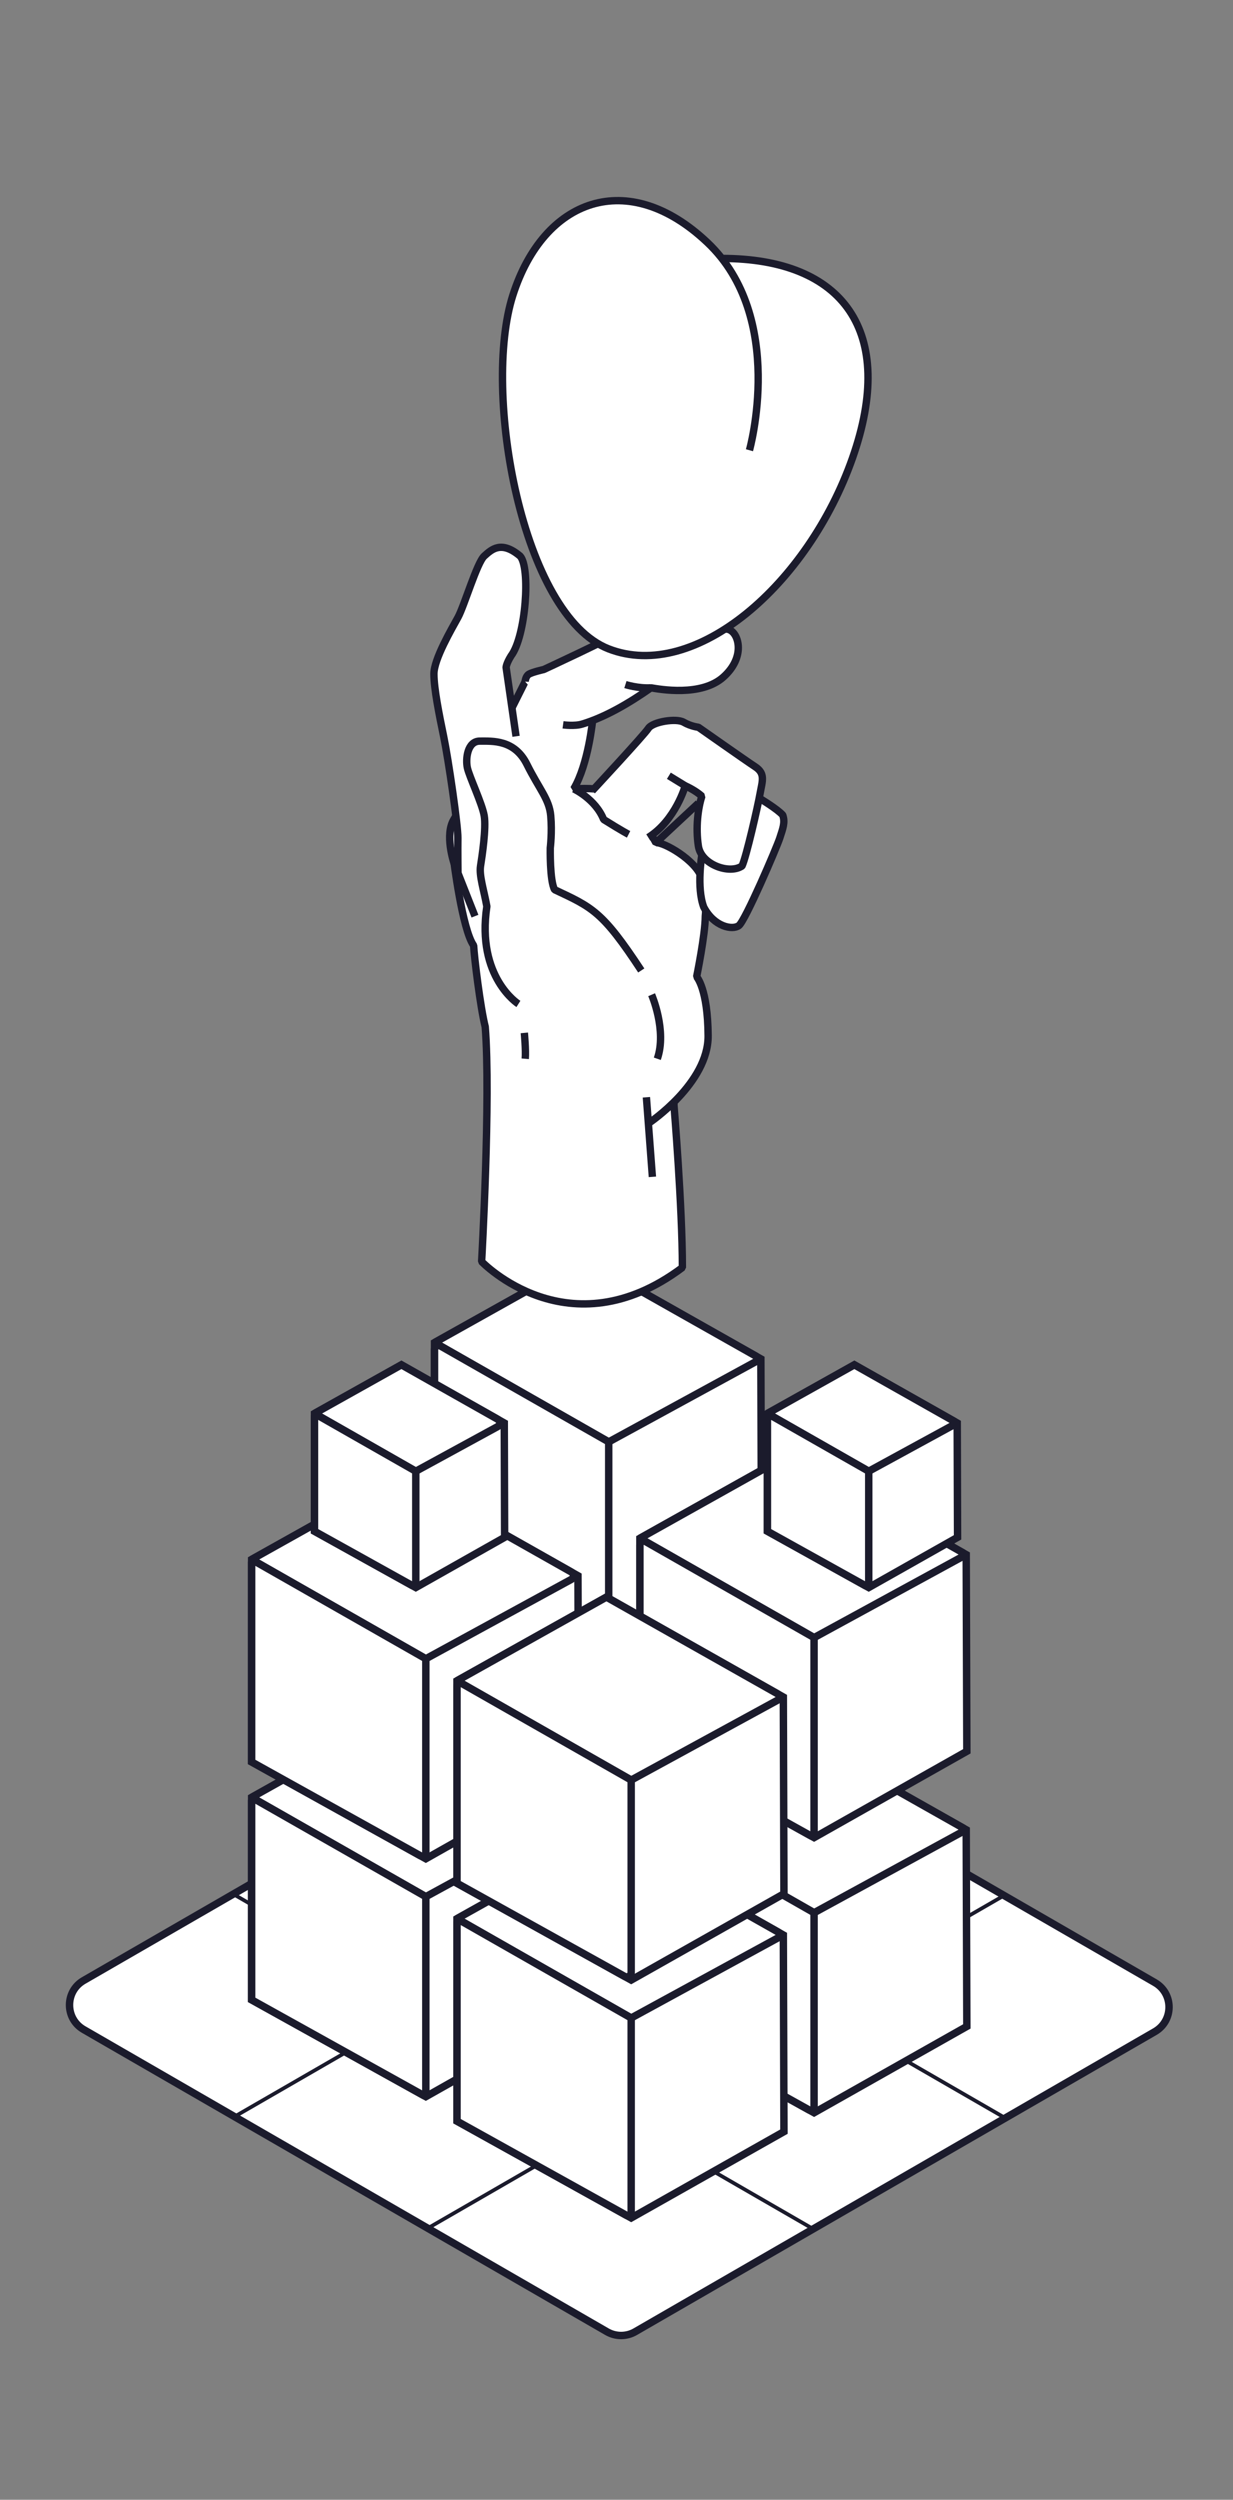 <?xml version="1.0" encoding="utf-8"?>
<!-- Generator: Adobe Illustrator 16.0.0, SVG Export Plug-In . SVG Version: 6.00 Build 0)  -->
<!DOCTYPE svg PUBLIC "-//W3C//DTD SVG 1.1//EN" "http://www.w3.org/Graphics/SVG/1.1/DTD/svg11.dtd">
<svg version="1.1" id="Calque_1" xmlns="http://www.w3.org/2000/svg" xmlns:xlink="http://www.w3.org/1999/xlink" x="0px" y="0px"
	 width="98.667px" height="200px" viewBox="0 0 98.667 200" enable-background="new 0 0 98.667 200" xml:space="preserve">
<rect x="0" y="0" width="98.667" height="200" fill="#808080" stroke="none"/>
<g>
	<defs>
		<rect id="SVGID_1_" width="98.667" height="200"/>
	</defs>
	<clipPath id="SVGID_2_">
		<use xlink:href="#SVGID_1_"  overflow="visible"/>
	</clipPath>
	<path clip-path="url(#SVGID_2_)" fill="#FFFFFF" d="M22.542,149.458l-15.929,8.998c-1.505,0.852-1.508,3.02-0.004,3.873l0.089,0.05
		l13.886,8.018l28.236,16.28c0.701,0.404,1.569,0.393,2.259-0.031l6.334-3.891l34.951-20.245c1.54-0.893,1.536-3.118-0.008-4.005
		L76,149.125L22.542,149.458z"/>
	<path clip-path="url(#SVGID_2_)" fill="none" stroke="#1B1B2C" stroke-width="0.595" stroke-miterlimit="10" d="M48.567,186.553
		l-41.87-24.174c-1.511-0.872-1.511-3.054,0-3.926l41.58-24.006c0.702-0.405,1.566-0.405,2.267,0l41.87,24.173
		c1.513,0.873,1.513,3.054,0,3.927l-41.58,24.006C50.134,186.958,49.269,186.958,48.567,186.553z"/>
	<polygon clip-path="url(#SVGID_2_)" fill="none" stroke="#1B1B2C" stroke-width="0.298" stroke-miterlimit="10" points="
		65.072,178.333 18.668,151.542 34.041,142.667 80.443,169.458 	"/>
	<polygon clip-path="url(#SVGID_2_)" fill="none" stroke="#1B1B2C" stroke-width="0.298" stroke-miterlimit="10" points="
		18.765,169.347 64.879,142.723 80.347,151.652 34.233,178.276 	"/>
	<polygon clip-path="url(#SVGID_2_)" fill="#FFFFFF" points="34.772,151.583 48.71,159.329 60.936,152.423 60.886,136.687 
		46.731,128.689 34.772,135.382 	"/>
	<polygon clip-path="url(#SVGID_2_)" fill="none" stroke="#1B1B2C" stroke-width="0.595" stroke-miterlimit="10" points="
		34.772,151.583 48.71,159.329 60.936,152.423 60.886,136.687 46.731,128.689 34.772,135.382 	"/>
	<polygon clip-path="url(#SVGID_2_)" fill="#FFFFFF" points="34.772,135.383 48.71,143.329 60.886,136.688 46.731,128.688 	"/>
	<polyline clip-path="url(#SVGID_2_)" fill="none" stroke="#1B1B2C" stroke-width="0.595" stroke-miterlimit="10" points="
		34.772,135.383 48.71,143.329 60.886,136.688 46.731,128.688 34.772,135.383 	"/>
	<polygon clip-path="url(#SVGID_2_)" fill="#FFFFFF" points="48.71,143.33 48.71,159.329 34.772,151.583 34.772,135.383 	"/>
	<polygon clip-path="url(#SVGID_2_)" fill="none" stroke="#1B1B2C" stroke-width="0.595" stroke-miterlimit="10" points="
		48.71,143.33 48.71,159.329 34.772,151.583 34.772,135.383 	"/>
	<polygon clip-path="url(#SVGID_2_)" fill="#FFFFFF" points="51.205,161.288 65.144,169.034 77.368,162.128 77.318,146.392 
		63.164,138.394 51.205,145.087 	"/>
	<polygon clip-path="url(#SVGID_2_)" fill="none" stroke="#1B1B2C" stroke-width="0.595" stroke-miterlimit="10" points="
		51.205,161.288 65.144,169.034 77.368,162.128 77.318,146.392 63.164,138.394 51.205,145.087 	"/>
	<path clip-path="url(#SVGID_2_)" fill="#FFFFFF" d="M51.205,145.087l13.938,7.947l11.94-6.515c0.103-0.056,0.104-0.201,0.002-0.259
		l-13.922-7.867L51.205,145.087z"/>
	<path clip-path="url(#SVGID_2_)" fill="none" stroke="#1B1B2C" stroke-width="0.595" stroke-miterlimit="10" d="M51.205,145.087
		l13.938,7.947l11.94-6.515c0.103-0.056,0.104-0.201,0.002-0.259l-13.922-7.867L51.205,145.087"/>
	<path clip-path="url(#SVGID_2_)" fill="#FFFFFF" d="M65.144,153.034v15.547c0,0.203-0.218,0.331-0.396,0.232l-13.542-7.526v-16.199
		L65.144,153.034z"/>
	<path clip-path="url(#SVGID_2_)" fill="none" stroke="#1B1B2C" stroke-width="0.595" stroke-miterlimit="10" d="M65.144,153.034
		v15.547c0,0.203-0.218,0.331-0.396,0.232l-13.542-7.526v-16.199L65.144,153.034z"/>
	<polygon clip-path="url(#SVGID_2_)" fill="#FFFFFF" points="20.137,160.003 34.075,167.748 46.3,160.843 46.25,145.106 
		32.096,137.108 20.137,143.802 	"/>
	<polygon clip-path="url(#SVGID_2_)" fill="none" stroke="#1B1B2C" stroke-width="0.595" stroke-miterlimit="10" points="
		20.137,160.003 34.075,167.748 46.3,160.843 46.25,145.106 32.096,137.108 20.137,143.802 	"/>
	<polygon clip-path="url(#SVGID_2_)" fill="#FFFFFF" points="20.137,143.802 34.075,151.749 46.25,145.107 32.096,137.108 	"/>
	<polyline clip-path="url(#SVGID_2_)" fill="none" stroke="#1B1B2C" stroke-width="0.595" stroke-miterlimit="10" points="
		20.137,143.802 34.075,151.749 46.25,145.107 32.096,137.108 20.137,143.802 	"/>
	<path clip-path="url(#SVGID_2_)" fill="#FFFFFF" d="M34.075,151.749v15.813c0,0.084-0.09,0.137-0.163,0.096l-13.775-7.656v-15.955
		c0-0.108,0.118-0.178,0.213-0.124L34.075,151.749z"/>
	<path clip-path="url(#SVGID_2_)" fill="none" stroke="#1B1B2C" stroke-width="0.595" stroke-miterlimit="10" d="M34.075,151.749
		v15.813c0,0.084-0.09,0.137-0.163,0.096l-13.775-7.656v-15.955c0-0.108,0.118-0.178,0.213-0.124L34.075,151.749z"/>
	<polygon clip-path="url(#SVGID_2_)" fill="#FFFFFF" points="36.57,169.707 50.508,177.453 62.733,170.547 62.684,154.812 
		48.529,146.813 36.57,153.507 	"/>
	<polygon clip-path="url(#SVGID_2_)" fill="none" stroke="#1B1B2C" stroke-width="0.595" stroke-miterlimit="10" points="
		36.57,169.707 50.508,177.453 62.733,170.547 62.684,154.812 48.529,146.813 36.57,153.507 	"/>
	<path clip-path="url(#SVGID_2_)" fill="#FFFFFF" d="M36.57,153.507l13.938,7.946l11.779-6.426c0.172-0.094,0.174-0.342,0.003-0.438
		l-13.761-7.776L36.57,153.507z"/>
	<path clip-path="url(#SVGID_2_)" fill="none" stroke="#1B1B2C" stroke-width="0.595" stroke-miterlimit="10" d="M36.57,153.507
		l13.938,7.946l11.779-6.426c0.172-0.094,0.174-0.342,0.003-0.438l-13.761-7.776L36.57,153.507"/>
	<path clip-path="url(#SVGID_2_)" fill="#FFFFFF" d="M50.509,161.454v15.582c0,0.187-0.201,0.306-0.365,0.215l-13.573-7.544v-15.866
		c0-0.149,0.161-0.242,0.29-0.169L50.509,161.454z"/>
	<path clip-path="url(#SVGID_2_)" fill="none" stroke="#1B1B2C" stroke-width="0.595" stroke-miterlimit="10" d="M50.509,161.454
		v15.582c0,0.187-0.201,0.306-0.365,0.215l-13.573-7.544v-15.866c0-0.149,0.161-0.242,0.29-0.169L50.509,161.454z"/>
	<polygon clip-path="url(#SVGID_2_)" fill="#FFFFFF" points="34.772,123.618 48.71,131.364 60.936,124.458 60.886,108.722 
		46.731,100.724 34.772,107.417 	"/>
	<polygon clip-path="url(#SVGID_2_)" fill="none" stroke="#1B1B2C" stroke-width="0.595" stroke-miterlimit="10" points="
		34.772,123.618 48.71,131.364 60.936,124.458 60.886,108.722 46.731,100.724 34.772,107.417 	"/>
	<path clip-path="url(#SVGID_2_)" fill="#FFFFFF" d="M34.772,107.417l13.938,7.947l11.799-6.437
		c0.163-0.091,0.166-0.324,0.003-0.416l-13.781-7.789L34.772,107.417z"/>
	<path clip-path="url(#SVGID_2_)" fill="none" stroke="#1B1B2C" stroke-width="0.595" stroke-miterlimit="10" d="M34.772,107.417
		l13.938,7.947l11.799-6.437c0.163-0.091,0.166-0.324,0.003-0.416l-13.781-7.789L34.772,107.417"/>
	<path clip-path="url(#SVGID_2_)" fill="#FFFFFF" d="M48.71,115.364v15.999l-13.938-7.746v-15.629c0-0.255,0.275-0.415,0.496-0.289
		L48.71,115.364z"/>
	<path clip-path="url(#SVGID_2_)" fill="none" stroke="#1B1B2C" stroke-width="0.595" stroke-miterlimit="10" d="M48.71,115.364
		v15.999l-13.938-7.746v-15.629c0-0.255,0.275-0.415,0.496-0.289L48.71,115.364z"/>
	<polygon clip-path="url(#SVGID_2_)" fill="#FFFFFF" points="51.205,139.276 65.144,147.022 77.368,140.116 77.318,124.38 
		63.164,116.382 51.205,123.075 	"/>
	<polygon clip-path="url(#SVGID_2_)" fill="none" stroke="#1B1B2C" stroke-width="0.595" stroke-miterlimit="10" points="
		51.205,139.276 65.144,147.022 77.368,140.116 77.318,124.38 63.164,116.382 51.205,123.075 	"/>
	<path clip-path="url(#SVGID_2_)" fill="#FFFFFF" d="M51.205,123.075l13.938,7.947l11.931-6.509
		c0.106-0.058,0.107-0.211,0.002-0.271l-13.912-7.861L51.205,123.075z"/>
	<path clip-path="url(#SVGID_2_)" fill="none" stroke="#1B1B2C" stroke-width="0.595" stroke-miterlimit="10" d="M51.205,123.075
		l13.938,7.947l11.931-6.509c0.106-0.058,0.107-0.211,0.002-0.271l-13.912-7.861L51.205,123.075"/>
	<path clip-path="url(#SVGID_2_)" fill="#FFFFFF" d="M65.144,131.022v15.725c0,0.124-0.133,0.202-0.241,0.142l-13.697-7.612v-15.655
		c0-0.243,0.263-0.396,0.475-0.275L65.144,131.022z"/>
	<path clip-path="url(#SVGID_2_)" fill="none" stroke="#1B1B2C" stroke-width="0.595" stroke-miterlimit="10" d="M65.144,131.022
		v15.725c0,0.124-0.133,0.202-0.241,0.142l-13.697-7.612v-15.655c0-0.243,0.263-0.396,0.475-0.275L65.144,131.022z"/>
	<polygon clip-path="url(#SVGID_2_)" fill="#FFFFFF" points="20.137,140.968 34.075,148.714 46.3,141.808 46.25,126.071 
		32.096,118.073 20.137,124.767 	"/>
	<polygon clip-path="url(#SVGID_2_)" fill="none" stroke="#1B1B2C" stroke-width="0.595" stroke-miterlimit="10" points="
		20.137,140.968 34.075,148.714 46.3,141.808 46.25,126.071 32.096,118.073 20.137,124.767 	"/>
	<path clip-path="url(#SVGID_2_)" fill="#FFFFFF" d="M20.137,124.768l13.938,7.946l11.631-6.346c0.237-0.129,0.24-0.468,0.005-0.601
		l-13.615-7.694L20.137,124.768z"/>
	<path clip-path="url(#SVGID_2_)" fill="none" stroke="#1B1B2C" stroke-width="0.595" stroke-miterlimit="10" d="M20.137,124.768
		l13.938,7.946l11.631-6.346c0.237-0.129,0.24-0.468,0.005-0.601l-13.615-7.694L20.137,124.768"/>
	<path clip-path="url(#SVGID_2_)" fill="#FFFFFF" d="M34.075,132.715v15.478c0,0.234-0.251,0.382-0.456,0.268l-13.482-7.492v-15.983
		c0-0.097,0.104-0.158,0.188-0.11L34.075,132.715z"/>
	<path clip-path="url(#SVGID_2_)" fill="none" stroke="#1B1B2C" stroke-width="0.595" stroke-miterlimit="10" d="M34.075,132.715
		v15.478c0,0.234-0.251,0.382-0.456,0.268l-13.482-7.492v-15.983c0-0.097,0.104-0.158,0.188-0.11L34.075,132.715z"/>
	<polygon clip-path="url(#SVGID_2_)" fill="#FFFFFF" points="25.167,122.51 33.272,127.015 40.381,122.998 40.353,113.848 
		32.122,109.196 25.167,113.089 	"/>
	<polygon clip-path="url(#SVGID_2_)" fill="none" stroke="#1B1B2C" stroke-width="0.595" stroke-miterlimit="10" points="
		25.167,122.51 33.272,127.015 40.381,122.998 40.353,113.848 32.122,109.196 25.167,113.089 	"/>
	<path clip-path="url(#SVGID_2_)" fill="#FFFFFF" d="M25.167,113.089l8.105,4.622l6.538-3.567c0.237-0.129,0.239-0.468,0.005-0.6
		l-7.693-4.348L25.167,113.089z"/>
	<path clip-path="url(#SVGID_2_)" fill="none" stroke="#1B1B2C" stroke-width="0.595" stroke-miterlimit="10" d="M25.167,113.089
		l8.105,4.622l6.538-3.567c0.237-0.129,0.239-0.468,0.005-0.6l-7.693-4.348L25.167,113.089"/>
	<path clip-path="url(#SVGID_2_)" fill="#FFFFFF" d="M33.272,117.711v8.97c0,0.15-0.161,0.245-0.292,0.172l-7.813-4.342v-9.176
		c0-0.109,0.118-0.179,0.213-0.124L33.272,117.711z"/>
	<path clip-path="url(#SVGID_2_)" fill="none" stroke="#1B1B2C" stroke-width="0.595" stroke-miterlimit="10" d="M33.272,117.711
		v8.97c0,0.15-0.161,0.245-0.292,0.172l-7.813-4.342v-9.176c0-0.109,0.118-0.179,0.213-0.124L33.272,117.711z"/>
	<polygon clip-path="url(#SVGID_2_)" fill="#FFFFFF" points="61.412,122.51 69.517,127.015 76.626,122.998 76.598,113.848 
		68.367,109.196 61.412,113.089 	"/>
	<polygon clip-path="url(#SVGID_2_)" fill="none" stroke="#1B1B2C" stroke-width="0.595" stroke-miterlimit="10" points="
		61.412,122.51 69.517,127.015 76.626,122.998 76.598,113.848 68.367,109.196 61.412,113.089 	"/>
	<path clip-path="url(#SVGID_2_)" fill="#FFFFFF" d="M61.412,113.089l8.104,4.622l6.835-3.729c0.107-0.06,0.108-0.213,0.002-0.272
		l-7.986-4.514L61.412,113.089z"/>
	<path clip-path="url(#SVGID_2_)" fill="none" stroke="#1B1B2C" stroke-width="0.595" stroke-miterlimit="10" d="M61.412,113.089
		l8.104,4.622l6.835-3.729c0.107-0.06,0.108-0.213,0.002-0.272l-7.986-4.514L61.412,113.089"/>
	<path clip-path="url(#SVGID_2_)" fill="#FFFFFF" d="M69.518,117.711v9.014c0,0.13-0.141,0.213-0.254,0.149l-7.852-4.363v-9.086
		c0-0.149,0.161-0.243,0.291-0.169L69.518,117.711z"/>
	<path clip-path="url(#SVGID_2_)" fill="none" stroke="#1B1B2C" stroke-width="0.595" stroke-miterlimit="10" d="M69.518,117.711
		v9.014c0,0.13-0.141,0.213-0.254,0.149l-7.852-4.363v-9.086c0-0.149,0.161-0.243,0.291-0.169L69.518,117.711z"/>
	<polygon clip-path="url(#SVGID_2_)" fill="#FFFFFF" points="36.57,150.673 50.508,158.418 62.733,151.513 62.684,135.776 
		48.529,127.778 36.57,134.472 	"/>
	<polygon clip-path="url(#SVGID_2_)" fill="none" stroke="#1B1B2C" stroke-width="0.595" stroke-miterlimit="10" points="
		36.57,150.673 50.508,158.418 62.733,151.513 62.684,135.776 48.529,127.778 36.57,134.472 	"/>
	<path clip-path="url(#SVGID_2_)" fill="#FFFFFF" d="M36.57,134.472l13.938,7.947l11.73-6.4c0.194-0.104,0.196-0.383,0.004-0.491
		l-13.713-7.749L36.57,134.472z"/>
	<path clip-path="url(#SVGID_2_)" fill="none" stroke="#1B1B2C" stroke-width="0.595" stroke-miterlimit="10" d="M36.57,134.472
		l13.938,7.947l11.73-6.4c0.194-0.104,0.196-0.383,0.004-0.491l-13.713-7.749L36.57,134.472"/>
	<path clip-path="url(#SVGID_2_)" fill="#FFFFFF" d="M50.509,142.419v15.383c0,0.277-0.298,0.451-0.538,0.317l-13.4-7.447v-15.777
		c0-0.188,0.203-0.307,0.367-0.214L50.509,142.419z"/>
	<path clip-path="url(#SVGID_2_)" fill="none" stroke="#1B1B2C" stroke-width="0.595" stroke-miterlimit="10" d="M50.509,142.419
		v15.383c0,0.277-0.298,0.451-0.538,0.317l-13.4-7.447v-15.777c0-0.188,0.203-0.307,0.367-0.214L50.509,142.419z"/>
	<path clip-path="url(#SVGID_2_)" fill="#FFFFFF" d="M38.541,100.935c0,0,6.969,7.29,16.064,0.48c0-4.888-0.67-12.963-0.67-12.963
		V71l-17.642-2.28c0,0,0.697,5.662,1.61,6.927c0.038,0.881,0.537,4.973,0.925,6.499C39.282,87.789,38.541,100.935,38.541,100.935"/>
	
		<path clip-path="url(#SVGID_2_)" fill="none" stroke="#1B1B2C" stroke-width="0.591" stroke-linejoin="bevel" stroke-miterlimit="10" d="
		M38.541,100.935c0,0,6.969,7.29,16.064,0.48c0-4.888-0.67-12.963-0.67-12.963V71l-17.642-2.28c0,0,0.697,5.662,1.61,6.927
		c0.038,0.881,0.537,4.973,0.925,6.499C39.282,87.789,38.541,100.935,38.541,100.935z"/>
	<path clip-path="url(#SVGID_2_)" fill="#FFFFFF" d="M51.966,89.824c0,0,4.722-3.166,4.699-6.948
		c-0.023-3.783-0.919-4.728-0.919-4.728s0.688-3.356,0.693-4.848c0,0,0.184-1.541-0.274-3.018c-0.458-1.476-3.108-2.951-3.679-2.854
		c-1.307-2.253-1.555-4.633-6.576-4.31c1.181-1.991,1.518-5.535,1.518-5.535l-5.11-3.641l-3.922,7.831c0,0-1.34,2.573-2.082,3.794
		c-0.741,1.22,0,3.439,0,3.439l1.694,4.294"/>
	
		<path clip-path="url(#SVGID_2_)" fill="none" stroke="#1B1B2C" stroke-width="0.591" stroke-linejoin="bevel" stroke-miterlimit="10" d="
		M51.966,89.824c0,0,4.722-3.166,4.699-6.948c-0.023-3.783-0.919-4.728-0.919-4.728s0.688-3.356,0.693-4.848
		c0,0,0.184-1.541-0.274-3.018c-0.458-1.476-3.108-2.951-3.679-2.854c-1.307-2.253-1.555-4.633-6.576-4.31
		c1.181-1.991,1.518-5.535,1.518-5.535l-5.11-3.641l-3.922,7.831c0,0-1.34,2.573-2.082,3.794c-0.741,1.22,0,3.439,0,3.439
		l1.694,4.294"/>
	<path clip-path="url(#SVGID_2_)" fill="#FFFFFF" d="M60.82,63.897c0,0,1.38,0.824,1.816,1.316c0.207,0.59,0.01,1.073-0.234,1.83
		c-0.243,0.756-2.768,6.637-3.279,7.013c-0.513,0.377-1.989,0.094-2.81-1.487c-0.591-1.581-0.148-4.178-0.148-4.178"/>
	
		<path clip-path="url(#SVGID_2_)" fill="none" stroke="#1B1B2C" stroke-width="0.591" stroke-linejoin="bevel" stroke-miterlimit="10" d="
		M60.82,63.897c0,0,1.38,0.824,1.816,1.316c0.207,0.59,0.01,1.073-0.234,1.83c-0.243,0.756-2.768,6.637-3.279,7.013
		c-0.513,0.377-1.989,0.094-2.81-1.487c-0.591-1.581-0.148-4.178-0.148-4.178"/>
	
		<line clip-path="url(#SVGID_2_)" fill="none" stroke="#1B1B2C" stroke-width="0.591" stroke-linejoin="bevel" stroke-miterlimit="10" x1="52.486" y1="67.428" x2="55.885" y2="64.26"/>
	<path clip-path="url(#SVGID_2_)" fill="#FFFFFF" d="M47.387,63.276c0,0,4.155-4.472,4.497-5.001
		c0.34-0.529,2.231-0.834,2.821-0.493c0.592,0.342,1.18,0.403,1.18,0.403s3.727,2.621,4.555,3.167
		c0.829,0.546,0.557,1.154,0.381,2.146c-0.175,0.992-1.103,5.068-1.443,5.787c-0.996,0.685-3.265-0.098-3.492-1.593
		s-0.033-3.033,0.279-3.987c-0.54-0.495-1.331-0.835-1.331-0.835s-0.767,2.751-2.96,4.132"/>
	
		<path clip-path="url(#SVGID_2_)" fill="none" stroke="#1B1B2C" stroke-width="0.591" stroke-linejoin="bevel" stroke-miterlimit="10" d="
		M47.387,63.276c0,0,4.155-4.472,4.497-5.001c0.34-0.529,2.231-0.834,2.821-0.493c0.592,0.342,1.18,0.403,1.18,0.403
		s3.727,2.621,4.555,3.167c0.829,0.546,0.557,1.154,0.381,2.146c-0.175,0.992-1.103,5.068-1.443,5.787
		c-0.996,0.685-3.265-0.098-3.492-1.593s-0.033-3.033,0.279-3.987c-0.54-0.495-1.331-0.835-1.331-0.835s-0.767,2.751-2.96,4.132"/>
	
		<line clip-path="url(#SVGID_2_)" fill="none" stroke="#1B1B2C" stroke-width="0.591" stroke-linejoin="bevel" stroke-miterlimit="10" x1="54.834" y1="62.87" x2="53.523" y2="62.066"/>
	<path clip-path="url(#SVGID_2_)" fill="#FFFFFF" d="M36.649,70.016c0,0-0.023-1.996-0.008-2.973
		c0.015-0.978-0.757-6.266-1.132-8.09c-0.376-1.824-0.782-3.85-0.785-5.031c-0.004-1.18,1.423-3.609,1.925-4.527
		s1.519-4.381,2.103-4.908c0.585-0.528,1.359-1.266,2.864,0c0.849,0.904,0.472,6.403-0.718,7.985
		c-0.391,0.629-0.398,0.927-0.398,0.927l0.797,5.512"/>
	
		<path clip-path="url(#SVGID_2_)" fill="none" stroke="#1B1B2C" stroke-width="0.591" stroke-linejoin="bevel" stroke-miterlimit="10" d="
		M36.649,70.016c0,0-0.023-1.996-0.008-2.973c0.015-0.978-0.757-6.266-1.132-8.09c-0.376-1.824-0.782-3.85-0.785-5.031
		c-0.004-1.18,1.423-3.609,1.925-4.527s1.519-4.381,2.103-4.908c0.585-0.528,1.359-1.266,2.864,0
		c0.849,0.904,0.472,6.403-0.718,7.985c-0.391,0.629-0.398,0.927-0.398,0.927l0.797,5.512"/>
	<path clip-path="url(#SVGID_2_)" fill="#FFFFFF" d="M41.485,80.323c0,0-3.373-2.124-2.526-7.805
		c-0.235-1.3-0.628-2.459-0.505-3.233c0.122-0.775,0.464-3.035,0.293-4.022c-0.171-0.986-1.194-3.13-1.347-3.83
		c-0.153-0.7-0.009-2.141,0.997-2.138c1.006,0.003,2.776-0.134,3.767,1.858c0.99,1.992,1.789,2.783,1.907,4.11
		c0.117,1.328-0.037,2.58-0.037,2.58s-0.052,2.615,0.346,3.339c3.007,1.414,3.823,1.718,6.935,6.463"/>
	
		<path clip-path="url(#SVGID_2_)" fill="none" stroke="#1B1B2C" stroke-width="0.591" stroke-linejoin="bevel" stroke-miterlimit="10" d="
		M41.485,80.323c0,0-3.373-2.124-2.526-7.805c-0.235-1.3-0.628-2.459-0.505-3.233c0.122-0.775,0.464-3.035,0.293-4.022
		c-0.171-0.986-1.194-3.13-1.347-3.83c-0.153-0.7-0.009-2.141,0.997-2.138c1.006,0.003,2.776-0.134,3.767,1.858
		c0.99,1.992,1.789,2.783,1.907,4.11c0.117,1.328-0.037,2.58-0.037,2.58s-0.052,2.615,0.346,3.339
		c3.007,1.414,3.823,1.718,6.935,6.463"/>
	<path clip-path="url(#SVGID_2_)" fill="#FFFFFF" d="M52.144,79.584c0,0,1.238,2.868,0.456,5.126"/>
	
		<path clip-path="url(#SVGID_2_)" fill="none" stroke="#1B1B2C" stroke-width="0.591" stroke-linejoin="bevel" stroke-miterlimit="10" d="
		M52.144,79.584c0,0,1.238,2.868,0.456,5.126"/>
	<line clip-path="url(#SVGID_2_)" fill="#FFFFFF" x1="51.726" y1="87.789" x2="52.206" y2="94.157"/>
	
		<line clip-path="url(#SVGID_2_)" fill="none" stroke="#1B1B2C" stroke-width="0.591" stroke-linejoin="bevel" stroke-miterlimit="10" x1="51.726" y1="87.789" x2="52.206" y2="94.157"/>
	<path clip-path="url(#SVGID_2_)" fill="#FFFFFF" d="M41.958,82.637c0,0,0.131,1.39,0.073,2.073"/>
	
		<path clip-path="url(#SVGID_2_)" fill="none" stroke="#1B1B2C" stroke-width="0.591" stroke-linejoin="bevel" stroke-miterlimit="10" d="
		M41.958,82.637c0,0,0.131,1.39,0.073,2.073"/>
	<path clip-path="url(#SVGID_2_)" fill="#FFFFFF" d="M42.023,54.532c0,0,0.028-0.423,0.296-0.59
		c0.267-0.168,1.195-0.376,1.195-0.376s5.272-2.448,6.23-3.047c0.958-0.6,2.028-0.638,2.903-0.356
		c0.876,0.282,4.892-0.089,5.689,0.211c0.799,0.3,1.333,2.196-0.444,3.791c-1.776,1.596-5.126,0.978-5.8,0.865
		c-1.792,1.255-3.655,2.341-5.494,2.898c-0.609,0.193-1.543,0.062-1.543,0.062"/>
	
		<path clip-path="url(#SVGID_2_)" fill="none" stroke="#1B1B2C" stroke-width="0.591" stroke-linejoin="bevel" stroke-miterlimit="10" d="
		M42.023,54.532c0,0,0.028-0.423,0.296-0.59c0.267-0.168,1.195-0.376,1.195-0.376s5.272-2.448,6.23-3.047
		c0.958-0.6,2.028-0.638,2.903-0.356c0.876,0.282,4.892-0.089,5.689,0.211c0.799,0.3,1.333,2.196-0.444,3.791
		c-1.776,1.596-5.126,0.978-5.8,0.865c-1.792,1.255-3.655,2.341-5.494,2.898c-0.609,0.193-1.543,0.062-1.543,0.062"/>
	<path clip-path="url(#SVGID_2_)" fill="#FFFFFF" d="M50.046,54.77c0,0,1.023,0.323,2.047,0.261"/>
	
		<path clip-path="url(#SVGID_2_)" fill="none" stroke="#1B1B2C" stroke-width="0.591" stroke-linejoin="bevel" stroke-miterlimit="10" d="
		M50.046,54.77c0,0,1.023,0.323,2.047,0.261"/>
	<path clip-path="url(#SVGID_2_)" fill="#FFFFFF" d="M45.911,63.117c0,0,1.735,0.802,2.394,2.449
		c1.478,0.925,1.996,1.188,1.996,1.188"/>
	
		<path clip-path="url(#SVGID_2_)" fill="none" stroke="#1B1B2C" stroke-width="0.591" stroke-linejoin="bevel" stroke-miterlimit="10" d="
		M45.911,63.117c0,0,1.735,0.802,2.394,2.449c1.478,0.925,1.996,1.188,1.996,1.188"/>
	<path clip-path="url(#SVGID_2_)" fill="#FFFFFF" d="M59.973,36.023c0,0,2.982-10.618-3.371-16.625
		c-6.354-6.006-13.092-3.517-15.564,4.23c-2.472,7.747,0.737,25.59,7.664,28.285c6.928,2.695,15.959-5.141,19.516-15.268
		c3.558-10.127-0.715-15.968-10.458-15.968"/>
	
		<path clip-path="url(#SVGID_2_)" fill="none" stroke="#1B1B2C" stroke-width="0.591" stroke-linejoin="bevel" stroke-miterlimit="10" d="
		M59.973,36.023c0,0,2.982-10.618-3.371-16.625c-6.354-6.006-13.092-3.517-15.564,4.23c-2.472,7.747,0.737,25.59,7.664,28.285
		c6.928,2.695,15.959-5.141,19.516-15.268c3.558-10.127-0.715-15.968-10.458-15.968"/>
</g>
</svg>
